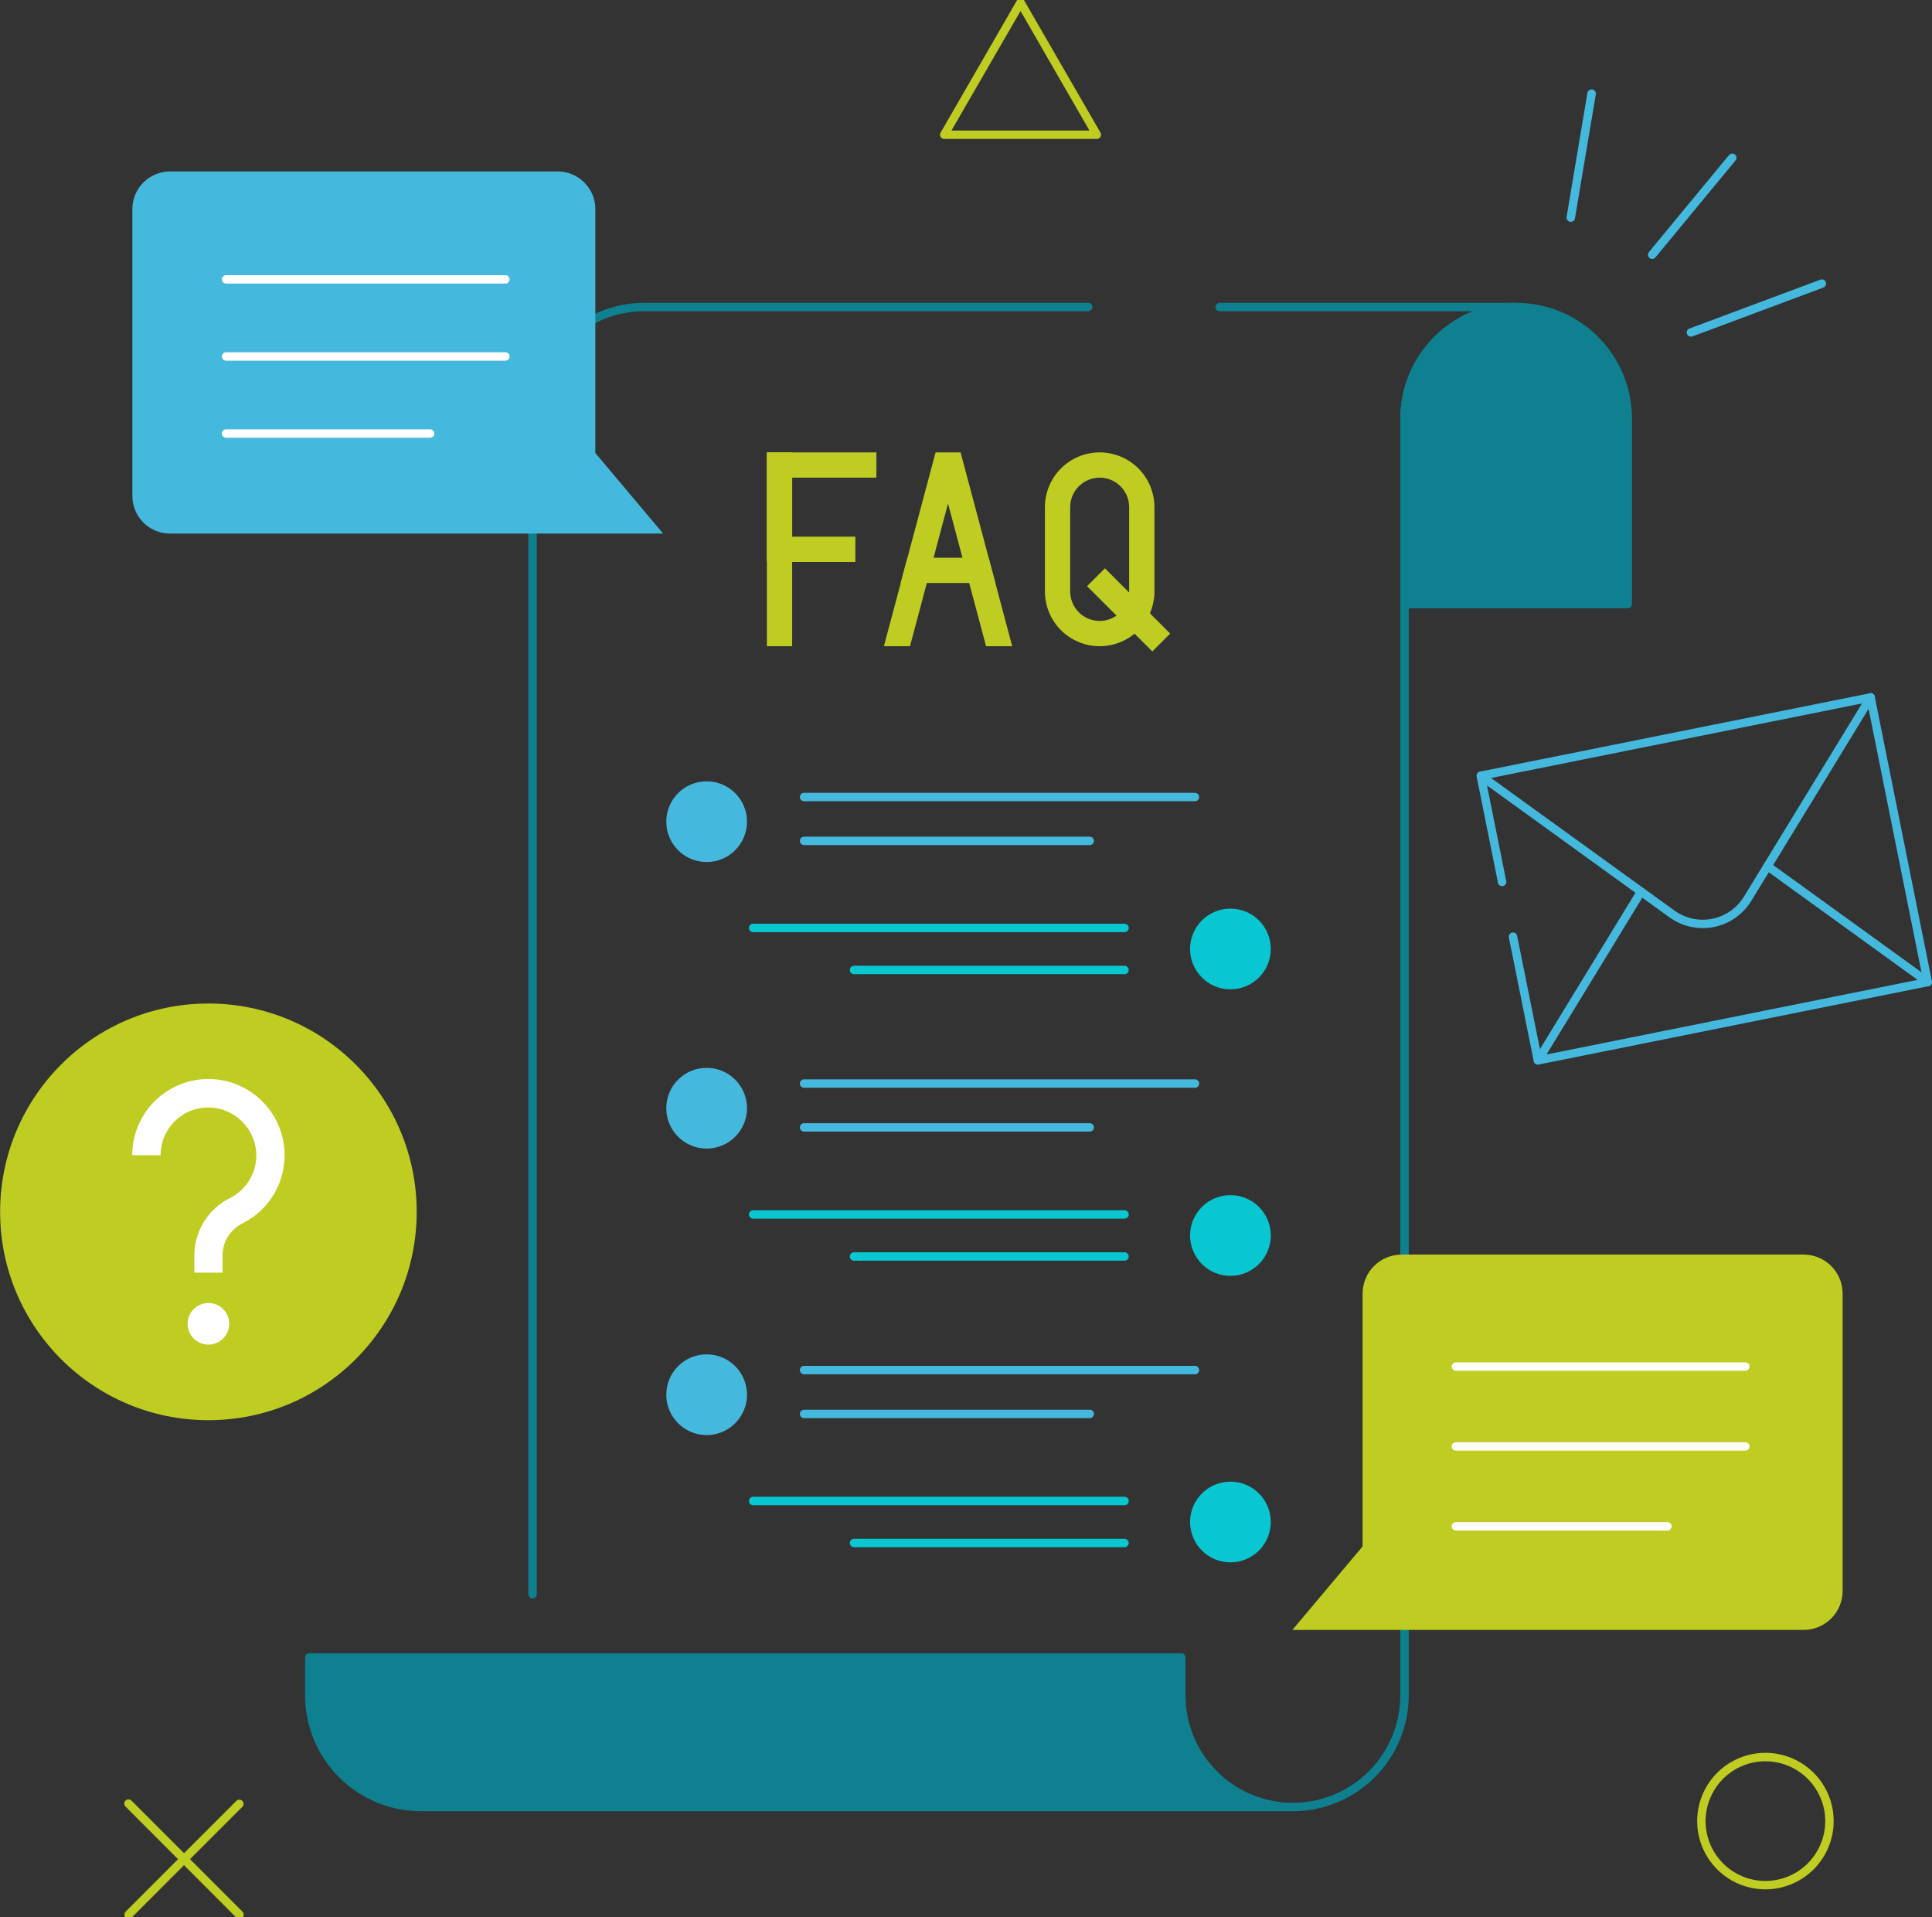 <svg xmlns="http://www.w3.org/2000/svg" width="381" height="378" viewBox="0 0 381 378" fill="none"><rect x="0" y="0" width="381" height="378" fill="#333333" stroke="none"/><path d="M348.148 372.503C345.486 372.503 342.883 371.714 340.669 370.234C338.456 368.755 336.73 366.653 335.711 364.193C334.692 361.733 334.426 359.026 334.945 356.415C335.465 353.804 336.747 351.405 338.629 349.522C340.512 347.64 342.911 346.357 345.522 345.838C348.134 345.319 350.84 345.585 353.3 346.604C355.76 347.623 357.862 349.348 359.342 351.562C360.821 353.776 361.61 356.379 361.61 359.041C361.606 362.61 360.186 366.032 357.663 368.555C355.139 371.079 351.717 372.499 348.148 372.503ZM348.148 347.245C345.814 347.245 343.533 347.937 341.592 349.234C339.651 350.531 338.139 352.374 337.246 354.531C336.353 356.687 336.119 359.06 336.575 361.349C337.031 363.638 338.155 365.741 339.806 367.391C341.456 369.041 343.56 370.165 345.849 370.62C348.138 371.075 350.511 370.84 352.667 369.946C354.823 369.053 356.666 367.54 357.962 365.598C359.258 363.657 359.95 361.375 359.949 359.041C359.942 355.915 358.697 352.918 356.485 350.709C354.273 348.499 351.275 347.257 348.148 347.253V347.245ZM25.353 378.322C25.189 378.322 25.029 378.273 24.893 378.181C24.757 378.09 24.651 377.961 24.589 377.809C24.526 377.658 24.51 377.491 24.541 377.331C24.573 377.17 24.652 377.022 24.767 376.906L46.636 355.037C46.794 354.894 47.001 354.816 47.214 354.821C47.427 354.826 47.63 354.913 47.781 355.063C47.932 355.214 48.02 355.417 48.025 355.63C48.031 355.843 47.955 356.05 47.812 356.208L25.943 378.082C25.865 378.159 25.773 378.219 25.672 378.261C25.571 378.302 25.462 378.323 25.353 378.322Z" fill="#BFCC22"></path><path d="M47.209 378.322C47.1 378.323 46.992 378.302 46.89 378.261C46.789 378.219 46.697 378.158 46.619 378.081L24.78 356.208C24.696 356.133 24.629 356.041 24.583 355.938C24.536 355.836 24.511 355.725 24.508 355.613C24.506 355.5 24.526 355.388 24.568 355.284C24.61 355.18 24.672 355.085 24.752 355.005C24.832 354.926 24.927 354.863 25.032 354.822C25.136 354.78 25.248 354.76 25.36 354.763C25.473 354.766 25.584 354.792 25.686 354.839C25.788 354.886 25.88 354.954 25.955 355.037L47.824 376.906C47.941 377.024 48.021 377.174 48.051 377.338C48.082 377.501 48.063 377.67 47.997 377.823C47.931 377.975 47.821 378.105 47.68 378.194C47.539 378.283 47.376 378.328 47.209 378.322ZM216.295 27.394H186.211C186.065 27.394 185.922 27.356 185.796 27.283C185.669 27.21 185.565 27.105 185.492 26.979C185.419 26.852 185.381 26.709 185.381 26.563C185.381 26.418 185.419 26.274 185.492 26.148L200.537 0.092C200.61 -0.034 200.714 -0.138 200.84 -0.211C200.967 -0.283 201.11 -0.322 201.255 -0.322C201.401 -0.322 201.544 -0.283 201.67 -0.211C201.796 -0.138 201.901 -0.034 201.974 0.092L217.018 26.148C217.091 26.275 217.13 26.418 217.129 26.564C217.129 26.71 217.091 26.854 217.017 26.98C216.944 27.107 216.839 27.212 216.712 27.284C216.585 27.357 216.442 27.395 216.295 27.394ZM187.635 25.733H214.842L201.255 2.169L187.635 25.733Z" fill="#BFCC22"></path><path d="M309.773 43.731C309.651 43.732 309.531 43.707 309.42 43.657C309.309 43.607 309.21 43.533 309.131 43.441C309.052 43.349 308.994 43.24 308.961 43.123C308.929 43.006 308.922 42.883 308.942 42.763L313.042 18.327C313.078 18.107 313.201 17.91 313.382 17.78C313.564 17.65 313.789 17.597 314.01 17.633C314.23 17.67 314.427 17.792 314.557 17.974C314.687 18.155 314.74 18.381 314.703 18.601L310.595 43.037C310.563 43.231 310.462 43.408 310.312 43.535C310.161 43.662 309.97 43.731 309.773 43.731ZM325.814 51.053C325.657 51.053 325.503 51.008 325.37 50.924C325.238 50.839 325.132 50.719 325.065 50.577C324.998 50.434 324.973 50.276 324.992 50.12C325.011 49.964 325.075 49.817 325.175 49.695L340.958 30.588C341.027 30.501 341.112 30.428 341.209 30.375C341.306 30.321 341.413 30.287 341.523 30.275C341.634 30.263 341.745 30.274 341.851 30.306C341.958 30.338 342.056 30.391 342.142 30.461C342.227 30.532 342.298 30.619 342.349 30.718C342.4 30.816 342.431 30.924 342.44 31.034C342.449 31.145 342.436 31.256 342.401 31.361C342.366 31.467 342.311 31.564 342.238 31.648L326.454 50.754C326.376 50.848 326.278 50.924 326.167 50.975C326.057 51.027 325.936 51.054 325.814 51.053ZM333.469 66.38C333.273 66.382 333.083 66.314 332.932 66.189C332.781 66.064 332.679 65.89 332.644 65.697C332.61 65.504 332.644 65.305 332.742 65.135C332.84 64.966 332.994 64.836 333.179 64.769L358.973 55.145C359.075 55.105 359.185 55.085 359.296 55.088C359.406 55.09 359.515 55.115 359.615 55.16C359.716 55.205 359.807 55.27 359.882 55.351C359.958 55.431 360.016 55.526 360.055 55.63C360.093 55.733 360.11 55.843 360.106 55.953C360.101 56.064 360.074 56.172 360.027 56.272C359.98 56.372 359.914 56.461 359.832 56.535C359.75 56.609 359.654 56.666 359.55 56.702C331.928 67.012 333.698 66.38 333.469 66.38ZM303.289 209.893C303.094 209.896 302.904 209.831 302.752 209.709C302.6 209.587 302.496 209.415 302.458 209.224L297.553 184.813C297.515 184.599 297.563 184.38 297.685 184.201C297.807 184.021 297.994 183.897 298.207 183.854C298.419 183.812 298.64 183.854 298.822 183.971C299.004 184.089 299.133 184.273 299.181 184.485L303.941 208.107L379.184 192.987L368.239 138.479L292.992 153.598L297.034 173.702C297.058 173.81 297.061 173.922 297.042 174.031C297.022 174.14 296.981 174.244 296.921 174.337C296.861 174.43 296.783 174.51 296.691 174.573C296.599 174.635 296.496 174.678 296.388 174.7C296.279 174.722 296.167 174.722 296.059 174.7C295.95 174.678 295.847 174.635 295.755 174.572C295.664 174.51 295.586 174.43 295.526 174.337C295.466 174.243 295.425 174.139 295.405 174.03L291.202 153.112C291.18 153.006 291.18 152.895 291.2 152.788C291.221 152.681 291.263 152.579 291.323 152.488C291.383 152.397 291.461 152.319 291.551 152.258C291.641 152.197 291.743 152.154 291.85 152.132L368.725 136.689C368.832 136.667 368.943 136.667 369.05 136.687C369.157 136.708 369.259 136.75 369.35 136.81C369.441 136.87 369.519 136.948 369.58 137.038C369.641 137.128 369.684 137.23 369.706 137.337L380.979 193.453C381.021 193.668 380.977 193.892 380.855 194.076C380.732 194.259 380.542 194.386 380.327 194.429C299.879 210.599 303.418 209.893 303.289 209.893Z" fill="#45B9DD"></path><path d="M329.241 180.871L291.534 153.623C291.366 153.491 291.255 153.298 291.225 153.086C291.195 152.873 291.249 152.658 291.374 152.484C291.5 152.31 291.688 152.191 291.899 152.153C292.11 152.114 292.327 152.159 292.506 152.277L330.213 179.525C331.277 180.294 332.489 180.835 333.772 181.113C335.055 181.391 336.382 181.401 337.669 181.142C338.956 180.883 340.176 180.361 341.252 179.608C342.328 178.855 343.236 177.888 343.92 176.767L368.181 137.079C368.235 136.98 368.308 136.892 368.397 136.822C368.485 136.752 368.587 136.701 368.696 136.671C368.804 136.642 368.918 136.635 369.03 136.651C369.142 136.667 369.249 136.705 369.345 136.764C369.442 136.823 369.525 136.901 369.59 136.993C369.655 137.085 369.701 137.189 369.725 137.299C369.749 137.41 369.749 137.524 369.728 137.634C369.706 137.745 369.662 137.85 369.598 137.943L345.345 177.644C344.537 178.956 343.468 180.088 342.204 180.97C340.939 181.851 339.507 182.462 337.996 182.764C336.485 183.067 334.927 183.055 333.421 182.73C331.915 182.404 330.492 181.771 329.241 180.871Z" fill="#45B9DD"></path><path d="M380.16 194.445C379.986 194.443 379.817 194.388 379.674 194.287L348.074 171.442C347.895 171.313 347.774 171.119 347.739 170.901C347.703 170.683 347.756 170.46 347.885 170.281C348.013 170.102 348.208 169.982 348.426 169.946C348.644 169.911 348.866 169.963 349.045 170.092L380.65 192.937C380.795 193.04 380.902 193.186 380.958 193.354C381.013 193.522 381.014 193.703 380.959 193.871C380.905 194.039 380.798 194.186 380.654 194.289C380.51 194.392 380.337 194.447 380.16 194.445ZM303.285 209.892C303.14 209.89 302.999 209.85 302.874 209.776C302.75 209.702 302.647 209.597 302.575 209.471C302.504 209.345 302.467 209.203 302.467 209.058C302.468 208.914 302.506 208.772 302.579 208.646L322.907 175.376C323.023 175.192 323.208 175.061 323.421 175.011C323.633 174.962 323.856 174.998 324.042 175.112C324.228 175.226 324.362 175.409 324.414 175.621C324.467 175.832 324.434 176.056 324.323 176.244L303.995 209.514C303.918 209.632 303.813 209.729 303.689 209.795C303.565 209.861 303.426 209.895 303.285 209.892Z" fill="#45B9DD"></path><path d="M254.966 357.101C254.745 357.101 254.534 357.014 254.378 356.858C254.222 356.702 254.135 356.491 254.135 356.27C254.135 356.05 254.222 355.839 254.378 355.683C254.534 355.527 254.745 355.44 254.966 355.44C260.582 355.433 265.966 353.199 269.937 349.228C273.909 345.257 276.143 339.872 276.149 334.256V82.546C276.154 77.994 277.517 73.547 280.063 69.773C282.609 66 286.223 63.071 290.442 61.362H240.523C240.303 61.362 240.092 61.275 239.936 61.119C239.78 60.963 239.693 60.752 239.693 60.532C239.693 60.311 239.78 60.1 239.936 59.944C240.092 59.788 240.303 59.701 240.523 59.701H298.994C299.215 59.701 299.426 59.788 299.582 59.944C299.737 60.1 299.825 60.311 299.825 60.532C299.825 60.752 299.737 60.963 299.582 61.119C299.426 61.275 299.215 61.362 298.994 61.362C293.378 61.369 287.994 63.603 284.022 67.574C280.051 71.545 277.817 76.93 277.811 82.546V334.256C277.804 340.313 275.395 346.12 271.112 350.403C266.829 354.686 261.023 357.095 254.966 357.101ZM105.019 315.149C104.799 315.149 104.588 315.062 104.432 314.906C104.276 314.75 104.189 314.539 104.189 314.319V82.546C104.195 76.489 106.604 70.682 110.887 66.399C115.17 62.117 120.977 59.708 127.034 59.701H214.601C214.821 59.701 215.032 59.788 215.188 59.944C215.344 60.1 215.431 60.311 215.431 60.532C215.431 60.752 215.344 60.963 215.188 61.119C215.032 61.275 214.821 61.362 214.601 61.362H127.034C121.418 61.369 116.033 63.603 112.062 67.574C108.091 71.545 105.857 76.93 105.85 82.546V314.319C105.85 314.539 105.763 314.75 105.607 314.906C105.451 315.062 105.24 315.149 105.019 315.149Z" fill="#0E8090"></path><path d="M321.009 119.929H276.98C276.76 119.929 276.548 119.841 276.393 119.685C276.237 119.53 276.149 119.318 276.149 119.098V82.546C276.149 76.487 278.556 70.676 282.84 66.392C287.125 62.108 292.935 59.701 298.994 59.701C305.053 59.701 310.864 62.108 315.148 66.392C319.432 70.676 321.839 76.487 321.839 82.546V119.098C321.839 119.318 321.752 119.53 321.596 119.685C321.44 119.841 321.229 119.929 321.009 119.929ZM277.811 118.267H320.178V82.546C320.178 76.928 317.946 71.54 313.973 67.567C310.001 63.594 304.613 61.362 298.994 61.362C293.376 61.362 287.988 63.594 284.015 67.567C280.043 71.54 277.811 76.928 277.811 82.546V118.267ZM254.966 357.101H83.005C76.948 357.095 71.142 354.686 66.859 350.403C62.576 346.12 60.167 340.313 60.16 334.256V326.78C60.16 326.559 60.248 326.348 60.404 326.192C60.559 326.036 60.771 325.949 60.991 325.949H232.952C233.172 325.949 233.383 326.036 233.539 326.192C233.695 326.348 233.782 326.559 233.782 326.78V334.256C233.789 339.872 236.023 345.257 239.994 349.228C243.965 353.199 249.35 355.433 254.966 355.44C255.186 355.44 255.397 355.527 255.553 355.683C255.709 355.839 255.797 356.05 255.797 356.27C255.797 356.491 255.709 356.702 255.553 356.858C255.397 357.014 255.186 357.101 254.966 357.101ZM61.822 327.61V334.256C61.828 339.872 64.062 345.257 68.034 349.228C72.005 353.199 77.389 355.433 83.005 355.44H246.413C242.194 353.731 238.581 350.803 236.035 347.029C233.489 343.255 232.126 338.808 232.121 334.256V327.61H61.822Z" fill="#0E8090"></path><path d="M298.994 60.532C301.885 60.532 304.748 61.101 307.419 62.208C310.09 63.314 312.517 64.936 314.561 66.98C316.605 69.024 318.227 71.451 319.333 74.122C320.439 76.793 321.009 79.655 321.009 82.546V119.098H276.98V82.546C276.98 76.708 279.299 71.108 283.428 66.98C287.556 62.851 293.156 60.532 298.994 60.532ZM254.966 356.271C249.127 356.271 243.528 353.951 239.399 349.823C235.271 345.694 232.952 340.095 232.952 334.257V326.78H60.991V334.257C60.991 340.095 63.31 345.694 67.439 349.823C71.567 353.951 77.167 356.271 83.005 356.271H254.966Z" fill="#0E8090"></path><path d="M235.651 157.972H158.568C158.348 157.972 158.137 157.884 157.981 157.729C157.825 157.573 157.737 157.362 157.737 157.141C157.737 156.921 157.825 156.71 157.981 156.554C158.137 156.398 158.348 156.311 158.568 156.311H235.651C235.872 156.311 236.083 156.398 236.239 156.554C236.395 156.71 236.482 156.921 236.482 157.141C236.482 157.362 236.395 157.573 236.239 157.729C236.083 157.884 235.872 157.972 235.651 157.972ZM214.908 166.616H158.568C158.348 166.616 158.137 166.528 157.981 166.372C157.825 166.217 157.737 166.005 157.737 165.785C157.737 165.565 157.825 165.353 157.981 165.198C158.137 165.042 158.348 164.954 158.568 164.954H214.908C215.128 164.954 215.34 165.042 215.495 165.198C215.651 165.353 215.739 165.565 215.739 165.785C215.739 166.005 215.651 166.217 215.495 166.372C215.34 166.528 215.128 166.616 214.908 166.616Z" fill="#45B9DD"></path><path d="M139.354 169.959C143.749 169.959 147.312 166.396 147.312 162.001C147.312 157.606 143.749 154.043 139.354 154.043C134.958 154.043 131.395 157.606 131.395 162.001C131.395 166.396 134.958 169.959 139.354 169.959Z" fill="#45B9DD"></path><path d="M242.646 195.056C247.041 195.056 250.604 191.493 250.604 187.097C250.604 182.702 247.041 179.139 242.646 179.139C238.251 179.139 234.688 182.702 234.688 187.097C234.688 191.493 238.251 195.056 242.646 195.056Z" fill="#08C7D1"></path><path d="M221.762 183.783H148.525C148.304 183.783 148.093 183.695 147.937 183.539C147.781 183.383 147.694 183.172 147.694 182.952C147.694 182.731 147.781 182.52 147.937 182.364C148.093 182.209 148.304 182.121 148.525 182.121H221.762C221.982 182.121 222.193 182.209 222.349 182.364C222.505 182.52 222.592 182.731 222.592 182.952C222.592 183.172 222.505 183.383 222.349 183.539C222.193 183.695 221.982 183.783 221.762 183.783ZM221.762 192.069H168.416C168.196 192.069 167.985 191.982 167.829 191.826C167.673 191.67 167.586 191.459 167.586 191.238C167.586 191.018 167.673 190.807 167.829 190.651C167.985 190.495 168.196 190.408 168.416 190.408H221.762C221.982 190.408 222.193 190.495 222.349 190.651C222.505 190.807 222.592 191.018 222.592 191.238C222.592 191.459 222.505 191.67 222.349 191.826C222.193 191.982 221.982 192.069 221.762 192.069Z" fill="#08C7D1"></path><path d="M235.651 214.462H158.568C158.348 214.462 158.137 214.374 157.981 214.218C157.825 214.062 157.737 213.851 157.737 213.631C157.737 213.41 157.825 213.199 157.981 213.043C158.137 212.888 158.348 212.8 158.568 212.8H235.651C235.872 212.8 236.083 212.888 236.239 213.043C236.395 213.199 236.482 213.41 236.482 213.631C236.482 213.851 236.395 214.062 236.239 214.218C236.083 214.374 235.872 214.462 235.651 214.462ZM214.908 223.105H158.568C158.348 223.105 158.137 223.018 157.981 222.862C157.825 222.706 157.737 222.495 157.737 222.274C157.737 222.054 157.825 221.843 157.981 221.687C158.137 221.531 158.348 221.444 158.568 221.444H214.908C215.128 221.444 215.34 221.531 215.495 221.687C215.651 221.843 215.739 222.054 215.739 222.274C215.739 222.495 215.651 222.706 215.495 222.862C215.34 223.018 215.128 223.105 214.908 223.105Z" fill="#45B9DD"></path><path d="M139.354 226.449C143.749 226.449 147.312 222.886 147.312 218.491C147.312 214.095 143.749 210.532 139.354 210.532C134.958 210.532 131.395 214.095 131.395 218.491C131.395 222.886 134.958 226.449 139.354 226.449Z" fill="#45B9DD"></path><path d="M242.646 251.545C247.041 251.545 250.604 247.982 250.604 243.587C250.604 239.191 247.041 235.628 242.646 235.628C238.251 235.628 234.688 239.191 234.688 243.587C234.688 247.982 238.251 251.545 242.646 251.545Z" fill="#08C7D1"></path><path d="M221.762 240.272H148.525C148.304 240.272 148.093 240.185 147.937 240.029C147.781 239.873 147.694 239.662 147.694 239.441C147.694 239.221 147.781 239.01 147.937 238.854C148.093 238.698 148.304 238.611 148.525 238.611H221.762C221.982 238.611 222.193 238.698 222.349 238.854C222.505 239.01 222.592 239.221 222.592 239.441C222.592 239.662 222.505 239.873 222.349 240.029C222.193 240.185 221.982 240.272 221.762 240.272ZM221.762 248.559H168.416C168.196 248.559 167.985 248.471 167.829 248.315C167.673 248.159 167.586 247.948 167.586 247.728C167.586 247.508 167.673 247.296 167.829 247.14C167.985 246.985 168.196 246.897 168.416 246.897H221.762C221.982 246.897 222.193 246.985 222.349 247.14C222.505 247.296 222.592 247.508 222.592 247.728C222.592 247.948 222.505 248.159 222.349 248.315C222.193 248.471 221.982 248.559 221.762 248.559Z" fill="#08C7D1"></path><path d="M235.651 270.951H158.568C158.348 270.951 158.137 270.863 157.981 270.708C157.825 270.552 157.737 270.341 157.737 270.12C157.737 269.9 157.825 269.689 157.981 269.533C158.137 269.377 158.348 269.29 158.568 269.29H235.651C235.872 269.29 236.083 269.377 236.239 269.533C236.395 269.689 236.482 269.9 236.482 270.12C236.482 270.341 236.395 270.552 236.239 270.708C236.083 270.863 235.872 270.951 235.651 270.951ZM214.908 279.595H158.568C158.348 279.595 158.137 279.507 157.981 279.351C157.825 279.196 157.737 278.984 157.737 278.764C157.737 278.544 157.825 278.332 157.981 278.177C158.137 278.021 158.348 277.933 158.568 277.933H214.908C215.128 277.933 215.34 278.021 215.495 278.177C215.651 278.332 215.739 278.544 215.739 278.764C215.739 278.984 215.651 279.196 215.495 279.351C215.34 279.507 215.128 279.595 214.908 279.595Z" fill="#45B9DD"></path><path d="M139.354 282.938C143.749 282.938 147.312 279.375 147.312 274.98C147.312 270.585 143.749 267.021 139.354 267.021C134.958 267.021 131.395 270.585 131.395 274.98C131.395 279.375 134.958 282.938 139.354 282.938Z" fill="#45B9DD"></path><path d="M242.646 308.034C247.041 308.034 250.604 304.471 250.604 300.076C250.604 295.681 247.041 292.118 242.646 292.118C238.251 292.118 234.688 295.681 234.688 300.076C234.688 304.471 238.251 308.034 242.646 308.034Z" fill="#08C7D1"></path><path d="M221.762 296.762H148.525C148.304 296.762 148.093 296.674 147.937 296.518C147.781 296.363 147.694 296.151 147.694 295.931C147.694 295.711 147.781 295.499 147.937 295.344C148.093 295.188 148.304 295.1 148.525 295.1H221.762C221.982 295.1 222.193 295.188 222.349 295.344C222.505 295.499 222.592 295.711 222.592 295.931C222.592 296.151 222.505 296.363 222.349 296.518C222.193 296.674 221.982 296.762 221.762 296.762ZM221.762 305.048H168.416C168.196 305.048 167.985 304.961 167.829 304.805C167.673 304.649 167.586 304.438 167.586 304.218C167.586 303.997 167.673 303.786 167.829 303.63C167.985 303.474 168.196 303.387 168.416 303.387H221.762C221.982 303.387 222.193 303.474 222.349 303.63C222.505 303.786 222.592 303.997 222.592 304.218C222.592 304.438 222.505 304.649 222.349 304.805C222.193 304.961 221.982 305.048 221.762 305.048Z" fill="#08C7D1"></path><path d="M151.233 89.192H156.217V127.405H151.233V89.192Z" fill="#BFCC22"></path><path d="M168.678 110.791H151.233V89.192H172.832V94.176H156.217V105.806H168.678V110.791ZM196.287 114.944H177.621L178.95 109.96H194.958L196.287 114.944Z" fill="#BFCC22"></path><path d="M199.61 127.405H194.456C188.694 105.806 190.809 113.727 186.954 99.281C183.124 113.636 184.985 106.65 179.453 127.405H174.31C179.789 106.853 183.781 91.892 184.499 89.192H189.434L199.61 127.405ZM216.86 127.405C213.996 127.405 211.249 126.268 209.224 124.242C207.199 122.217 206.061 119.47 206.061 116.606V99.991C206.061 97.127 207.199 94.38 209.224 92.355C211.249 90.33 213.996 89.192 216.86 89.192C219.724 89.192 222.471 90.33 224.497 92.355C226.522 94.38 227.66 97.127 227.66 99.991V116.606C227.66 119.47 226.522 122.217 224.497 124.242C222.471 126.268 219.724 127.405 216.86 127.405ZM216.86 94.176C215.318 94.176 213.839 94.789 212.748 95.879C211.658 96.97 211.045 98.449 211.045 99.991V116.606C211.045 118.148 211.658 119.627 212.748 120.718C213.839 121.808 215.318 122.421 216.86 122.421C218.403 122.421 219.882 121.808 220.972 120.718C222.063 119.627 222.675 118.148 222.675 116.606V99.991C222.675 98.449 222.063 96.97 220.972 95.879C219.882 94.789 218.403 94.176 216.86 94.176Z" fill="#BFCC22"></path><path d="M214.374 115.566L217.898 112.042L230.769 124.912L227.244 128.436L214.374 115.566Z" fill="#BFCC22"></path><path d="M363.376 255.043C363.376 253.002 362.565 251.046 361.123 249.603C359.68 248.161 357.723 247.35 355.683 247.35H276.411C275.4 247.35 274.399 247.548 273.465 247.934C272.531 248.321 271.682 248.887 270.967 249.601C270.252 250.316 269.685 251.164 269.298 252.098C268.91 253.031 268.711 254.032 268.71 255.043V304.886L254.866 321.351H355.775C357.799 321.327 359.732 320.506 361.155 319.066C362.578 317.626 363.376 315.683 363.376 313.659V255.043Z" fill="#BFCC22"></path><path d="M344.194 270.257H287.111C286.89 270.257 286.679 270.17 286.523 270.014C286.368 269.858 286.28 269.647 286.28 269.426C286.28 269.206 286.368 268.995 286.523 268.839C286.679 268.683 286.89 268.596 287.111 268.596H344.194C344.414 268.596 344.626 268.683 344.782 268.839C344.937 268.995 345.025 269.206 345.025 269.426C345.025 269.647 344.937 269.858 344.782 270.014C344.626 270.17 344.414 270.257 344.194 270.257ZM344.194 286.008H287.111C286.89 286.008 286.679 285.92 286.523 285.764C286.368 285.609 286.28 285.397 286.28 285.177C286.28 284.957 286.368 284.745 286.523 284.59C286.679 284.434 286.89 284.346 287.111 284.346H344.194C344.414 284.346 344.626 284.434 344.782 284.59C344.937 284.745 345.025 284.957 345.025 285.177C345.025 285.397 344.937 285.609 344.782 285.764C344.626 285.92 344.414 286.008 344.194 286.008ZM328.826 301.762H287.111C286.89 301.762 286.679 301.675 286.523 301.519C286.368 301.363 286.28 301.152 286.28 300.932C286.28 300.711 286.368 300.5 286.523 300.344C286.679 300.189 286.89 300.101 287.111 300.101H328.826C329.046 300.101 329.257 300.189 329.413 300.344C329.569 300.5 329.656 300.711 329.656 300.932C329.656 301.152 329.569 301.363 329.413 301.519C329.257 301.675 329.046 301.762 328.826 301.762Z" fill="white"></path><path d="M26.101 97.778C26.1 99.73 26.87 101.605 28.242 102.994C29.614 104.383 31.479 105.176 33.432 105.2H130.772L117.406 89.312V41.226C117.405 40.251 117.213 39.286 116.839 38.386C116.466 37.485 115.918 36.667 115.229 35.978C114.539 35.29 113.721 34.743 112.82 34.371C111.919 33.998 110.954 33.807 109.979 33.807H33.523C31.555 33.807 29.668 34.589 28.276 35.98C26.884 37.371 26.102 39.258 26.101 41.226V97.778Z" fill="#45B9DD"></path><path d="M99.665 55.913H44.588C44.368 55.913 44.157 55.826 44.001 55.67C43.845 55.514 43.758 55.303 43.758 55.082C43.758 54.862 43.845 54.651 44.001 54.495C44.157 54.339 44.368 54.252 44.588 54.252H99.665C99.886 54.252 100.097 54.339 100.253 54.495C100.409 54.651 100.496 54.862 100.496 55.082C100.496 55.303 100.409 55.514 100.253 55.67C100.097 55.826 99.886 55.913 99.665 55.913ZM99.665 71.111H44.588C44.368 71.111 44.157 71.024 44.001 70.868C43.845 70.712 43.758 70.501 43.758 70.281C43.758 70.06 43.845 69.849 44.001 69.693C44.157 69.537 44.368 69.45 44.588 69.45H99.665C99.886 69.45 100.097 69.537 100.253 69.693C100.409 69.849 100.496 70.06 100.496 70.281C100.496 70.501 100.409 70.712 100.253 70.868C100.097 71.024 99.886 71.111 99.665 71.111ZM84.82 86.305H44.588C44.368 86.305 44.157 86.218 44.001 86.062C43.845 85.906 43.758 85.695 43.758 85.475C43.758 85.254 43.845 85.043 44.001 84.887C44.157 84.731 44.368 84.644 44.588 84.644H84.82C85.041 84.644 85.252 84.731 85.408 84.887C85.564 85.043 85.651 85.254 85.651 85.475C85.651 85.695 85.564 85.906 85.408 86.062C85.252 86.218 85.041 86.305 84.82 86.305Z" fill="white"></path><path d="M41.099 280.002C63.785 280.002 82.174 261.612 82.174 238.926C82.174 216.241 63.785 197.851 41.099 197.851C18.414 197.851 0.024 216.241 0.024 238.926C0.024 261.612 18.414 280.002 41.099 280.002Z" fill="#BFCC22"></path><path d="M56.09 226.819C55.847 222.922 54.096 219.273 51.209 216.646C48.322 214.018 44.525 212.617 40.623 212.741C36.721 212.864 33.021 214.503 30.306 217.308C27.591 220.114 26.075 223.866 26.08 227.77H31.67C31.669 226.48 31.933 225.204 32.445 224.021C32.957 222.837 33.707 221.772 34.648 220.89C35.589 220.008 36.7 219.328 37.914 218.894C39.128 218.459 40.419 218.278 41.706 218.362C43.987 218.529 46.132 219.51 47.752 221.125C49.372 222.74 50.358 224.883 50.532 227.164C50.654 229.031 50.217 230.893 49.277 232.512C48.337 234.13 46.936 235.432 45.253 236.252C43.155 237.315 41.396 238.942 40.172 240.951C38.948 242.959 38.308 245.268 38.325 247.62V250.914H43.886V247.62C43.867 246.315 44.212 245.029 44.882 243.909C45.551 242.788 46.52 241.875 47.678 241.273C50.358 239.972 52.589 237.902 54.087 235.328C55.585 232.754 56.282 229.791 56.09 226.819ZM41.099 256.895C40.288 256.895 39.494 257.136 38.819 257.587C38.144 258.038 37.618 258.679 37.308 259.429C36.997 260.178 36.916 261.004 37.074 261.8C37.233 262.596 37.623 263.327 38.197 263.901C38.771 264.475 39.502 264.866 40.298 265.024C41.095 265.182 41.92 265.101 42.67 264.79C43.419 264.48 44.06 263.954 44.511 263.279C44.962 262.604 45.203 261.811 45.203 260.999C45.203 260.46 45.098 259.926 44.892 259.428C44.686 258.93 44.383 258.477 44.002 258.096C43.621 257.715 43.168 257.413 42.67 257.206C42.172 257 41.638 256.895 41.099 256.895Z" fill="white"></path></svg>